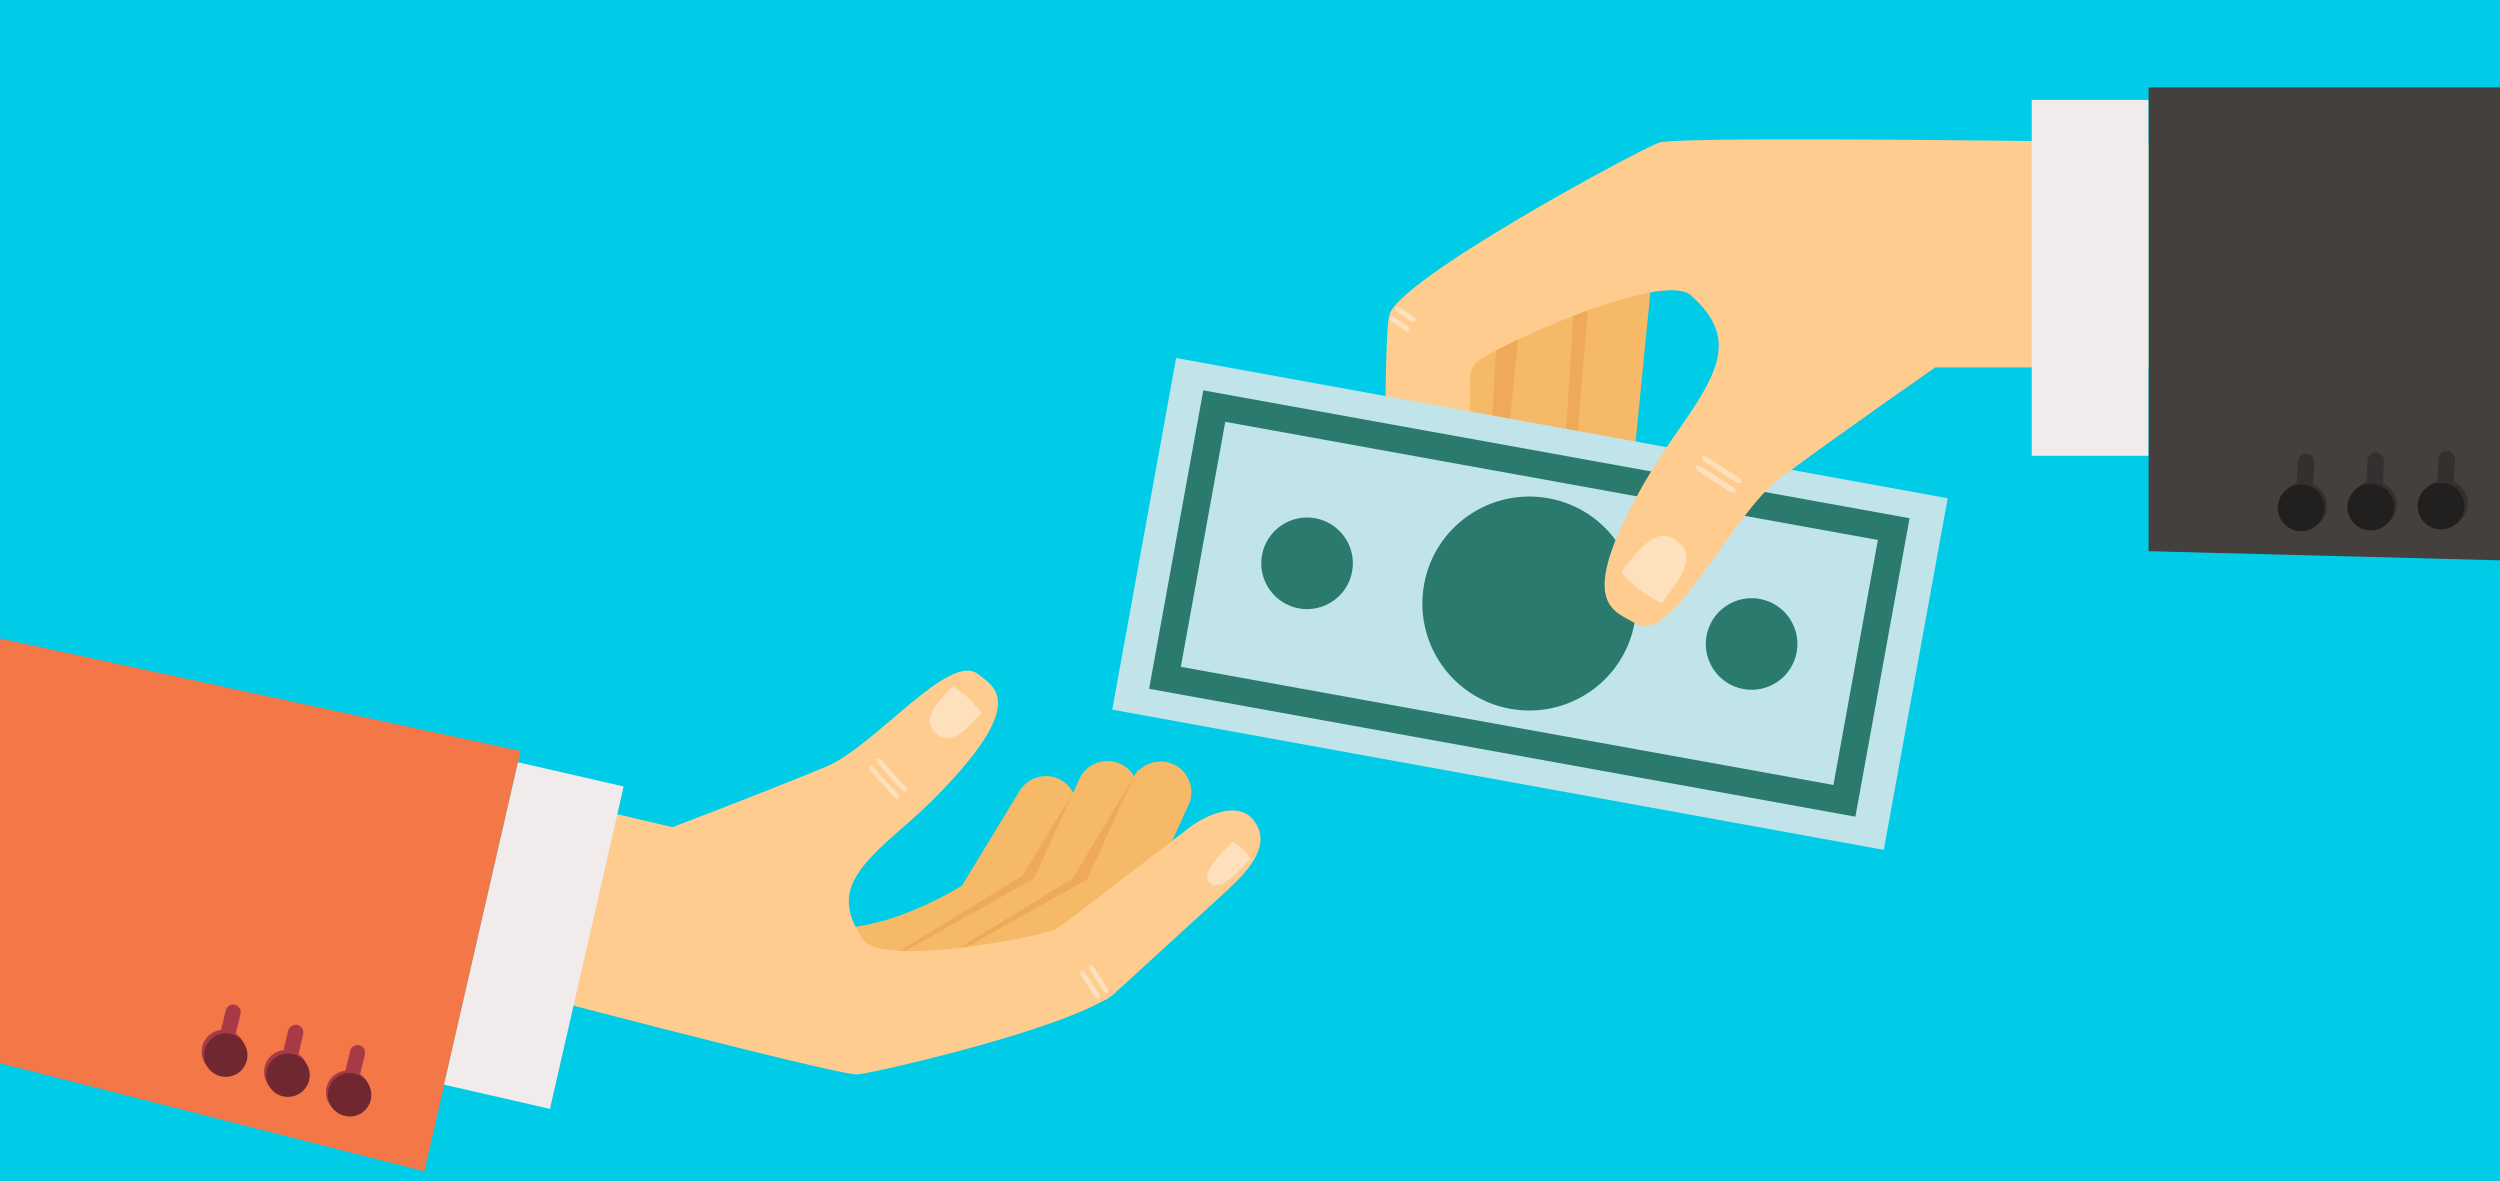 <?xml version="1.0" encoding="UTF-8"?>
<svg id="borrow_money" xmlns="http://www.w3.org/2000/svg" version="1.1" xmlns:xlink="http://www.w3.org/1999/xlink" viewBox="0 0 1001 473">
  <!-- Generator: Adobe Illustrator 29.0.1, SVG Export Plug-In . SVG Version: 2.1.0 Build 192)  -->
  <defs>
    <style>
      .st0 {
        fill: #c1e4ea;
      }

      .st1 {
        fill: #44403e;
      }

      .st2 {
        fill: none;
      }

      .st3 {
        fill: #00cce7;
      }

      .st4 {
        fill: #eeaa59;
      }

      .st5 {
        fill: #2a7b6d;
      }

      .st6 {
        fill: #f6b968;
      }

      .st7 {
        fill: #702730;
      }

      .st8 {
        fill: #f2ebec;
      }

      .st9 {
        fill: #f47747;
      }

      .st10 {
        fill: #ffe0bc;
      }

      .st11 {
        fill: #ffcc90;
      }

      .st12 {
        fill: #22201f;
      }

      .st13 {
        fill: #a83a48;
      }

      .st14 {
        clip-path: url(#clippath);
      }

      .st15 {
        fill: #33302f;
      }
    </style>
    <clipPath id="clippath">
      <rect class="st2" width="1001" height="473"/>
    </clipPath>
  </defs>
  <rect class="st3" width="1001" height="473"/>
  <g class="st14">
    <g>
      <path class="st1" d="M860.3,220.7l161.7,4.2c-13.6-73,39.8-138.4-9.5-189.9h-152.2v185.7Z"/>
      <path class="st6" d="M622,207.1c-.7,6.7,5.4,12.7,13.6,13.5h0c8.2.8,15.3-3.9,16-10.6l10.5-105.9c.7-6.7-5.4-12.7-13.6-13.5h0c-8.2-.8-15.3,3.9-16,10.6l-10.5,105.9Z"/>
      <path class="st4" d="M622.5,207.4v-110.4c.3-3.6,13.1-7.8,16.3-9.7l-10,121.9c-.1,1.5-1.9,6.9-1.6,8.3-3.2-2.6-5.1-6.2-4.8-10Z"/>
      <path class="st6" d="M594.1,223.8c-.4,6.7,5.9,12.5,14.1,13h0c8.2.5,15.2-4.6,15.5-11.3l6.8-107.8c.4-6.7-6.6-10.9-14.7-11.4h0c-8.2-.5-15.1,4.6-15.5,11.3l-6.2,106.3Z"/>
      <path class="st4" d="M594.1,223.3l6-108.9c.3-3.6,7.1-3.6,10.4-5.5l-11.9,120.1c-.1,1.5,0,2.9.3,4.3-3.2-2.6-5.1-6.2-4.8-10Z"/>
      <path class="st6" d="M564.2,226.3c-.4,6.7,5.9,12.5,14.1,13h0c8.2.5,15.2-4.6,15.6-11.3l6.2-106.3c.4-6.7-5.9-12.5-14.1-13h0c-8.2-.5-15.1,4.6-15.5,11.3l-6.2,106.3Z"/>
      <path class="st15" d="M915.9,195.6c1.1-1,2.3-1.7,3.7-2.1l.5-8.8c0-1.8,1.6-3.2,3.5-3.1,1.8.1,3.2,1.7,3.1,3.5l-.5,8.8c1.2.5,2.2,1.2,3.1,2.2,3.5,3.8,3.3,9.8-.5,13.3-3.8,3.5-9.8,3.3-13.3-.5-3.6-3.8-3.3-9.8.5-13.3Z"/>
      <path class="st15" d="M947.5,193.1l.5-8.8c.1-1.8,1.7-3.2,3.5-3.1,1.8.1,3.2,1.7,3.1,3.5l-.5,8.8c1.1.5,2.2,1.2,3.1,2.2,3.5,3.8,3.3,9.8-.5,13.3-3.8,3.5-9.8,3.3-13.3-.5-3.6-3.8-3.3-9.8.5-13.3,1.1-1,2.3-1.7,3.7-2.1Z"/>
      <path class="st15" d="M975.9,192.5l.5-8.8c.1-1.8,1.6-3.2,3.5-3.1,1.8.1,3.2,1.7,3.1,3.5l-.5,8.8c1.1.5,2.2,1.2,3.1,2.2,3.5,3.8,3.3,9.8-.5,13.4-3.8,3.5-9.8,3.3-13.3-.5-3.5-3.8-3.3-9.8.5-13.3,1.1-1,2.3-1.7,3.7-2.1Z"/>
      <path class="st12" d="M956.1,196.7c3.5,3.8,3.3,9.7-.5,13.2s-9.7,3.3-13.2-.5c-3.5-3.8-3.3-9.7.5-13.2,3.8-3.5,9.7-3.3,13.2.5Z"/>
      <path class="st12" d="M984.2,196.3c3.5,3.8,3.3,9.7-.5,13.2-3.8,3.5-9.7,3.3-13.2-.5-3.5-3.8-3.3-9.7.5-13.2,3.8-3.5,9.7-3.3,13.2.5Z"/>
      <path class="st12" d="M928.2,197c3.5,3.8,3.3,9.7-.5,13.2-3.8,3.5-9.7,3.3-13.2-.5-3.5-3.8-3.3-9.7.5-13.2,3.8-3.5,9.7-3.3,13.2.5Z"/>
      <path class="st11" d="M664.3,57.1c-8.3,2.9-105.5,55.3-108.1,69.3-2.3,11.9-1.4,85.9-.8,106.2,0,.6,0,2.6,0,2.6,0,8.1,7.4,14.6,16.6,14.6s16.6-6.5,16.6-14.6v-85c1-2.8,1.9-4.7,2.8-5.4,5.7-4.8,52.9-27,75.6-28.5l28.2-31.4-29.7-28c-.4,0-.8.1-1,.2Z"/>
      <path class="st10" d="M566.6,237s-2.2,1.1-5.1,1.1h0s0,0,0,0c0,0,0,0,0,0h0c-2.9,0-5.2-1-5.2-1-.3-6.9-.9-17.2.9-21.2.8-1.8,2-2.4,3.1-2.3h0s0,0,0,0c0,0,0,0,0,0h0c1.1,0,2.4.5,3.3,2.3,2.2,4,2.6,14.3,2.9,21.2Z"/>
      <path class="st10" d="M559,123.3c-.3.5-.2,1.2.3,1.5l5.9,4c.5.3,1.2.2,1.5-.3h0c.3-.5.2-1.2-.4-1.5l-5.9-4c-.5-.4-1.2-.2-1.5.3h0Z"/>
      <path class="st10" d="M556.7,127c-.3.5-.2,1.2.3,1.6l5.9,4c.5.3,1.2.2,1.5-.3h0c.3-.5.2-1.2-.4-1.5l-5.9-4c-.5-.4-1.2-.2-1.5.3h0Z"/>
      <rect class="st0" x="540.8" y="84.6" width="143.1" height="314" transform="translate(265.4 801.1) rotate(-79.7)"/>
      <path class="st5" d="M742.9,327l-282.8-51.2,21.7-119.5,282.8,51.2-21.7,119.5ZM472.8,267l261.3,47.3,17.8-98.1-261.3-47.3-17.8,98.1Z"/>
      <path class="st5" d="M541.4,228.8c-1.8,10-11.4,16.6-21.3,14.8-10-1.8-16.6-11.4-14.8-21.3,1.8-10,11.4-16.6,21.3-14.8,10,1.8,16.6,11.4,14.8,21.3Z"/>
      <path class="st5" d="M719.4,261.1c-1.8,10-11.4,16.6-21.3,14.8-10-1.8-16.6-11.4-14.8-21.3,1.8-10,11.4-16.6,21.3-14.8,10,1.8,16.6,11.4,14.8,21.3Z"/>
      <path class="st5" d="M654.5,249.3c-4.2,23.3-26.5,38.7-49.8,34.5-23.3-4.2-38.7-26.5-34.5-49.8,4.2-23.3,26.5-38.7,49.8-34.5,23.3,4.2,38.7,26.5,34.5,49.8Z"/>
      <path class="st11" d="M665.3,56.9l1.5,59.4c4.7-.3,8.4.2,10.3,2,15.2,13.7,13.5,25,2.6,42.5-6.4,10.3-15,20.4-25.3,39.7-22.8,42.6-7.3,44.2.7,49.3,14.3,9.1,38.1-43.9,57.8-58.5,26.7-19.7,62-44.2,62-44.2h85.3V57.1s-178.1-2.8-194.9-.2Z"/>
      <path class="st10" d="M665.4,241.6s-4.2-1.9-8.8-5.4h0s0,0,0,0c0,0,0,0,0,0h0c-4.6-3.5-7.5-7.1-7.5-7.1,4.2-5.5,10.4-13.8,15.9-14.5,2.5-.3,4.8.7,6.5,2.1h0s0,0,0,0c0,0,0,0,0,0h0c1.8,1.3,3.4,3.3,3.7,5.7.7,5.6-5.7,13.7-9.9,19.2Z"/>
      <path class="st10" d="M681.5,183c-.3.5.3,1.4,1.3,2.1l12,7.8c1,.7,2.1.8,2.5.3h0c.3-.5-.3-1.5-1.3-2.1l-12-7.8c-1-.7-2.2-.8-2.5-.3h0Z"/>
      <path class="st10" d="M679.1,186.8c-.3.5.3,1.5,1.3,2.1l12,7.8c1,.7,2.2.8,2.5.3h0c.3-.5-.3-1.5-1.3-2.1l-12-7.8c-1-.7-2.2-.8-2.5-.3h0Z"/>
      <rect class="st8" x="813.5" y="40" width="46.7" height="142.5"/>
    </g>
    <g>
      <path class="st9" d="M208.4,300.7L-7.6,254c8.8,68.1-100.6,102.8-60.3,154.4l237.8,60.6,38.5-168.3Z"/>
      <path class="st6" d="M404.9,369.4c-3.5,5.8-11.1,7.7-16.9,4.2h0c-5.8-3.5-7.7-11.1-4.1-16.9l24.3-40c3.5-5.8,11.1-7.7,16.9-4.2h0c5.8,3.5,7.7,11.1,4.1,16.9l-24.3,40.1Z"/>
      <path class="st6" d="M354.4,393.9c-6.3,2.7-29.4,6.3-32,0l-5.5-5.8c-2.7-6.3-11.2-26.6-5.6-22.7,28.5,19.7,76.6-12.5,76.6-12.5,6.3-2.6,13.5.3,16.1,6.6h0c2.7,6.3-.3,13.5-6.5,16.1l-43.1,18.2Z"/>
      <path class="st4" d="M368.2,383l40.6-22.4c1.4-.8,2.5-1.8,3.5-2.9,1.3-1.1,2.3-2.4,3-3.9l14.3-36.1c1-2-20.2,32.9-20.2,32.9l-62.5,38.4c7.8-.8,17.6-3.9,21.3-5.9Z"/>
      <path class="st6" d="M435.2,364.7c-2.8,6.2-10.1,8.9-16.3,6.1h0c-6.2-2.8-8.9-10.1-6.1-16.3l19.4-42.6c2.8-6.2,10.1-8.9,16.3-6.1h0c6.2,2.8,8.9,10.1,6.1,16.3l-19.4,42.6Z"/>
      <path class="st6" d="M388,395c-5.9,3.4-28.4,9.8-31.8,3.8l-6.1-5.1c-3.4-5.9,2.6-7.5,8.5-10.8l57.9-32.5c5.9-3.4,13.4-1.3,16.8,4.6h0c3.4,5.9,1.3,13.4-4.6,16.8l-40.7,23.2Z"/>
      <path class="st4" d="M388.3,384.3l40.6-22.4c1.4-.8,2.5-1.8,3.5-2.9,1.3-1.1,2.3-2.4,3-4l19.5-40.9c1-2,1.3-4.2,1-6.3l-26.4,43.9-62.5,38.4c7.8-.8,17.6-3.9,21.3-5.9Z"/>
      <path class="st6" d="M456.5,364.9c-2.8,6.2-10.1,8.9-16.3,6.1h0c-6.2-2.8-8.9-10.1-6.1-16.3l19.4-42.6c2.8-6.2,10.1-8.9,16.3-6.1h0c6.2,2.8,8.9,10.1,6.1,16.3l-19.4,42.6Z"/>
      <path class="st6" d="M409.3,395.3c-5.9,3.4-28.4,9.8-31.8,3.8l-6.1-5.1c-3.4-5.9,2.6-7.5,8.5-10.8l57.9-32.5c5.9-3.4,13.4-1.3,16.8,4.6h0c3.4,5.9,1.3,13.4-4.6,16.8l-40.7,23.2Z"/>
      <path class="st11" d="M445,398.8c-6.5,5.3-16.9,3.4-23.2-4.3h0c-6.3-7.7-4.8-17.3,1.7-22.7l54-41.4c8.1-5.4,19-9.1,24.5-1.9,7.1,9.2-1,19-10.2,27.6l-46.7,42.7Z"/>
      <path class="st11" d="M423.4,371.8c-7,3.5-70.3,15.6-77.9,4.3-9.9-14.7-6.2-23.9,6.7-36.4,7.5-7.3,16.9-14,29.6-28.1,28.1-31.1,16.1-36.7,9.8-41.7-11.6-9-41.3,29-60.9,37.1-26.6,11-61.5,24.2-61.5,24.2l-60.8-14.3-16.4,75.9s143.9,38.1,151.5,37.4c6.8-.7,81.6-17.7,101.2-31.4l-19.7-28.7c-.6.8-1.2,1.3-1.7,1.6Z"/>
      <polygon class="st8" points="220.2 444 177.8 434.3 207.4 305.2 249.7 314.9 220.2 444"/>
      <path class="st13" d="M146.9,432.9c-.7-1.2-1.6-2.1-2.7-2.8l1.9-7.9c.4-1.6-.6-3.3-2.2-3.7-1.6-.4-3.3.6-3.7,2.3l-1.9,7.9c-1.2.1-2.3.5-3.4,1.1-4.2,2.4-5.6,7.8-3.2,12,2.4,4.2,7.8,5.6,12,3.2,4.2-2.4,5.6-7.8,3.2-12Z"/>
      <path class="st13" d="M119.5,422.1l1.9-8c.4-1.6-.6-3.3-2.3-3.7-1.6-.4-3.3.6-3.7,2.2l-1.9,7.9c-1.2.1-2.3.5-3.4,1.1-4.2,2.4-5.6,7.8-3.2,12,2.4,4.2,7.8,5.6,12,3.2,4.2-2.4,5.6-7.8,3.2-12-.7-1.2-1.6-2.1-2.7-2.8Z"/>
      <path class="st13" d="M94.4,413.9l1.9-7.9c.4-1.6-.6-3.3-2.2-3.7-1.6-.4-3.3.6-3.7,2.2l-1.9,7.9c-1.2.1-2.3.5-3.4,1.1-4.2,2.4-5.6,7.8-3.2,12,2.4,4.2,7.8,5.6,12,3.2,4.2-2.4,5.6-7.8,3.2-12-.7-1.2-1.6-2.1-2.7-2.8Z"/>
      <path class="st7" d="M110.9,423c-4.2,2.4-5.5,7.7-3.1,11.9,2.4,4.2,7.7,5.5,11.9,3.1,4.1-2.4,5.6-7.7,3.1-11.9-2.4-4.1-7.7-5.5-11.9-3.1Z"/>
      <path class="st7" d="M86,415c-4.1,2.4-5.6,7.7-3.1,11.9,2.4,4.1,7.7,5.5,11.9,3.1,4.1-2.4,5.5-7.7,3.1-11.9-2.4-4.1-7.7-5.6-11.9-3.2Z"/>
      <path class="st7" d="M135.6,430.8c-4.1,2.4-5.6,7.7-3.1,11.9,2.4,4.1,7.7,5.6,11.9,3.2,4.1-2.4,5.5-7.7,3.1-11.9-2.4-4.1-7.7-5.6-11.9-3.2Z"/>
      <path class="st10" d="M393,285.7s-2-3-5.2-6.1h0s0,0,0,0c0,0,0,0,0,0h0c-3.2-3.1-6.4-4.8-6.4-4.8-3.7,3.9-9.2,9.6-9.1,14,0,1.9,1.2,3.6,2.4,4.7h0s0,0,0,0c0,0,0,0,0,0h0c1.2,1.2,2.9,2.2,4.8,2.1,4.4-.1,9.8-6,13.4-9.9Z"/>
      <path class="st10" d="M500.7,343.9s-1-2.1-3.1-4h0s0,0,0,0c0,0,0,0,0,0h0c-2-1.9-4.2-2.8-4.2-2.8-3.7,3.8-9.3,9.6-10,13.1-.3,1.6.3,2.7,1.1,3.4h0s0,0,0,0t0,0h0c.8.7,1.9,1.2,3.5.8,3.6-.9,9-6.7,12.7-10.6Z"/>
      <path class="st10" d="M348.1,306.7c.4-.4,1.4,0,2.1.9l8.9,9.9c.8.9,1.1,1.9.7,2.2h0c-.4.4-1.4,0-2.1-.9l-8.9-9.9c-.8-.8-1.1-1.9-.7-2.2h0Z"/>
      <path class="st10" d="M351.2,303.9c.4-.4,1.4,0,2.1.9l8.9,9.9c.8.9,1.1,1.9.7,2.2h0c-.4.4-1.4,0-2.2-.9l-8.9-9.9c-.8-.8-1.1-1.9-.7-2.2h0Z"/>
      <path class="st10" d="M432.9,388.8c.5-.3,1.2,0,1.7.8l5.4,8.3c.5.7.5,1.5,0,1.8h0c-.5.3-1.2,0-1.7-.8l-5.4-8.3c-.5-.7-.5-1.5,0-1.9h0Z"/>
      <path class="st10" d="M436.4,386.6c.5-.3,1.2,0,1.7.8l5.4,8.3c.5.7.5,1.5,0,1.8h0c-.5.3-1.2,0-1.7-.8l-5.4-8.3c-.5-.7-.5-1.5,0-1.8h0Z"/>
    </g>
  </g>
</svg>